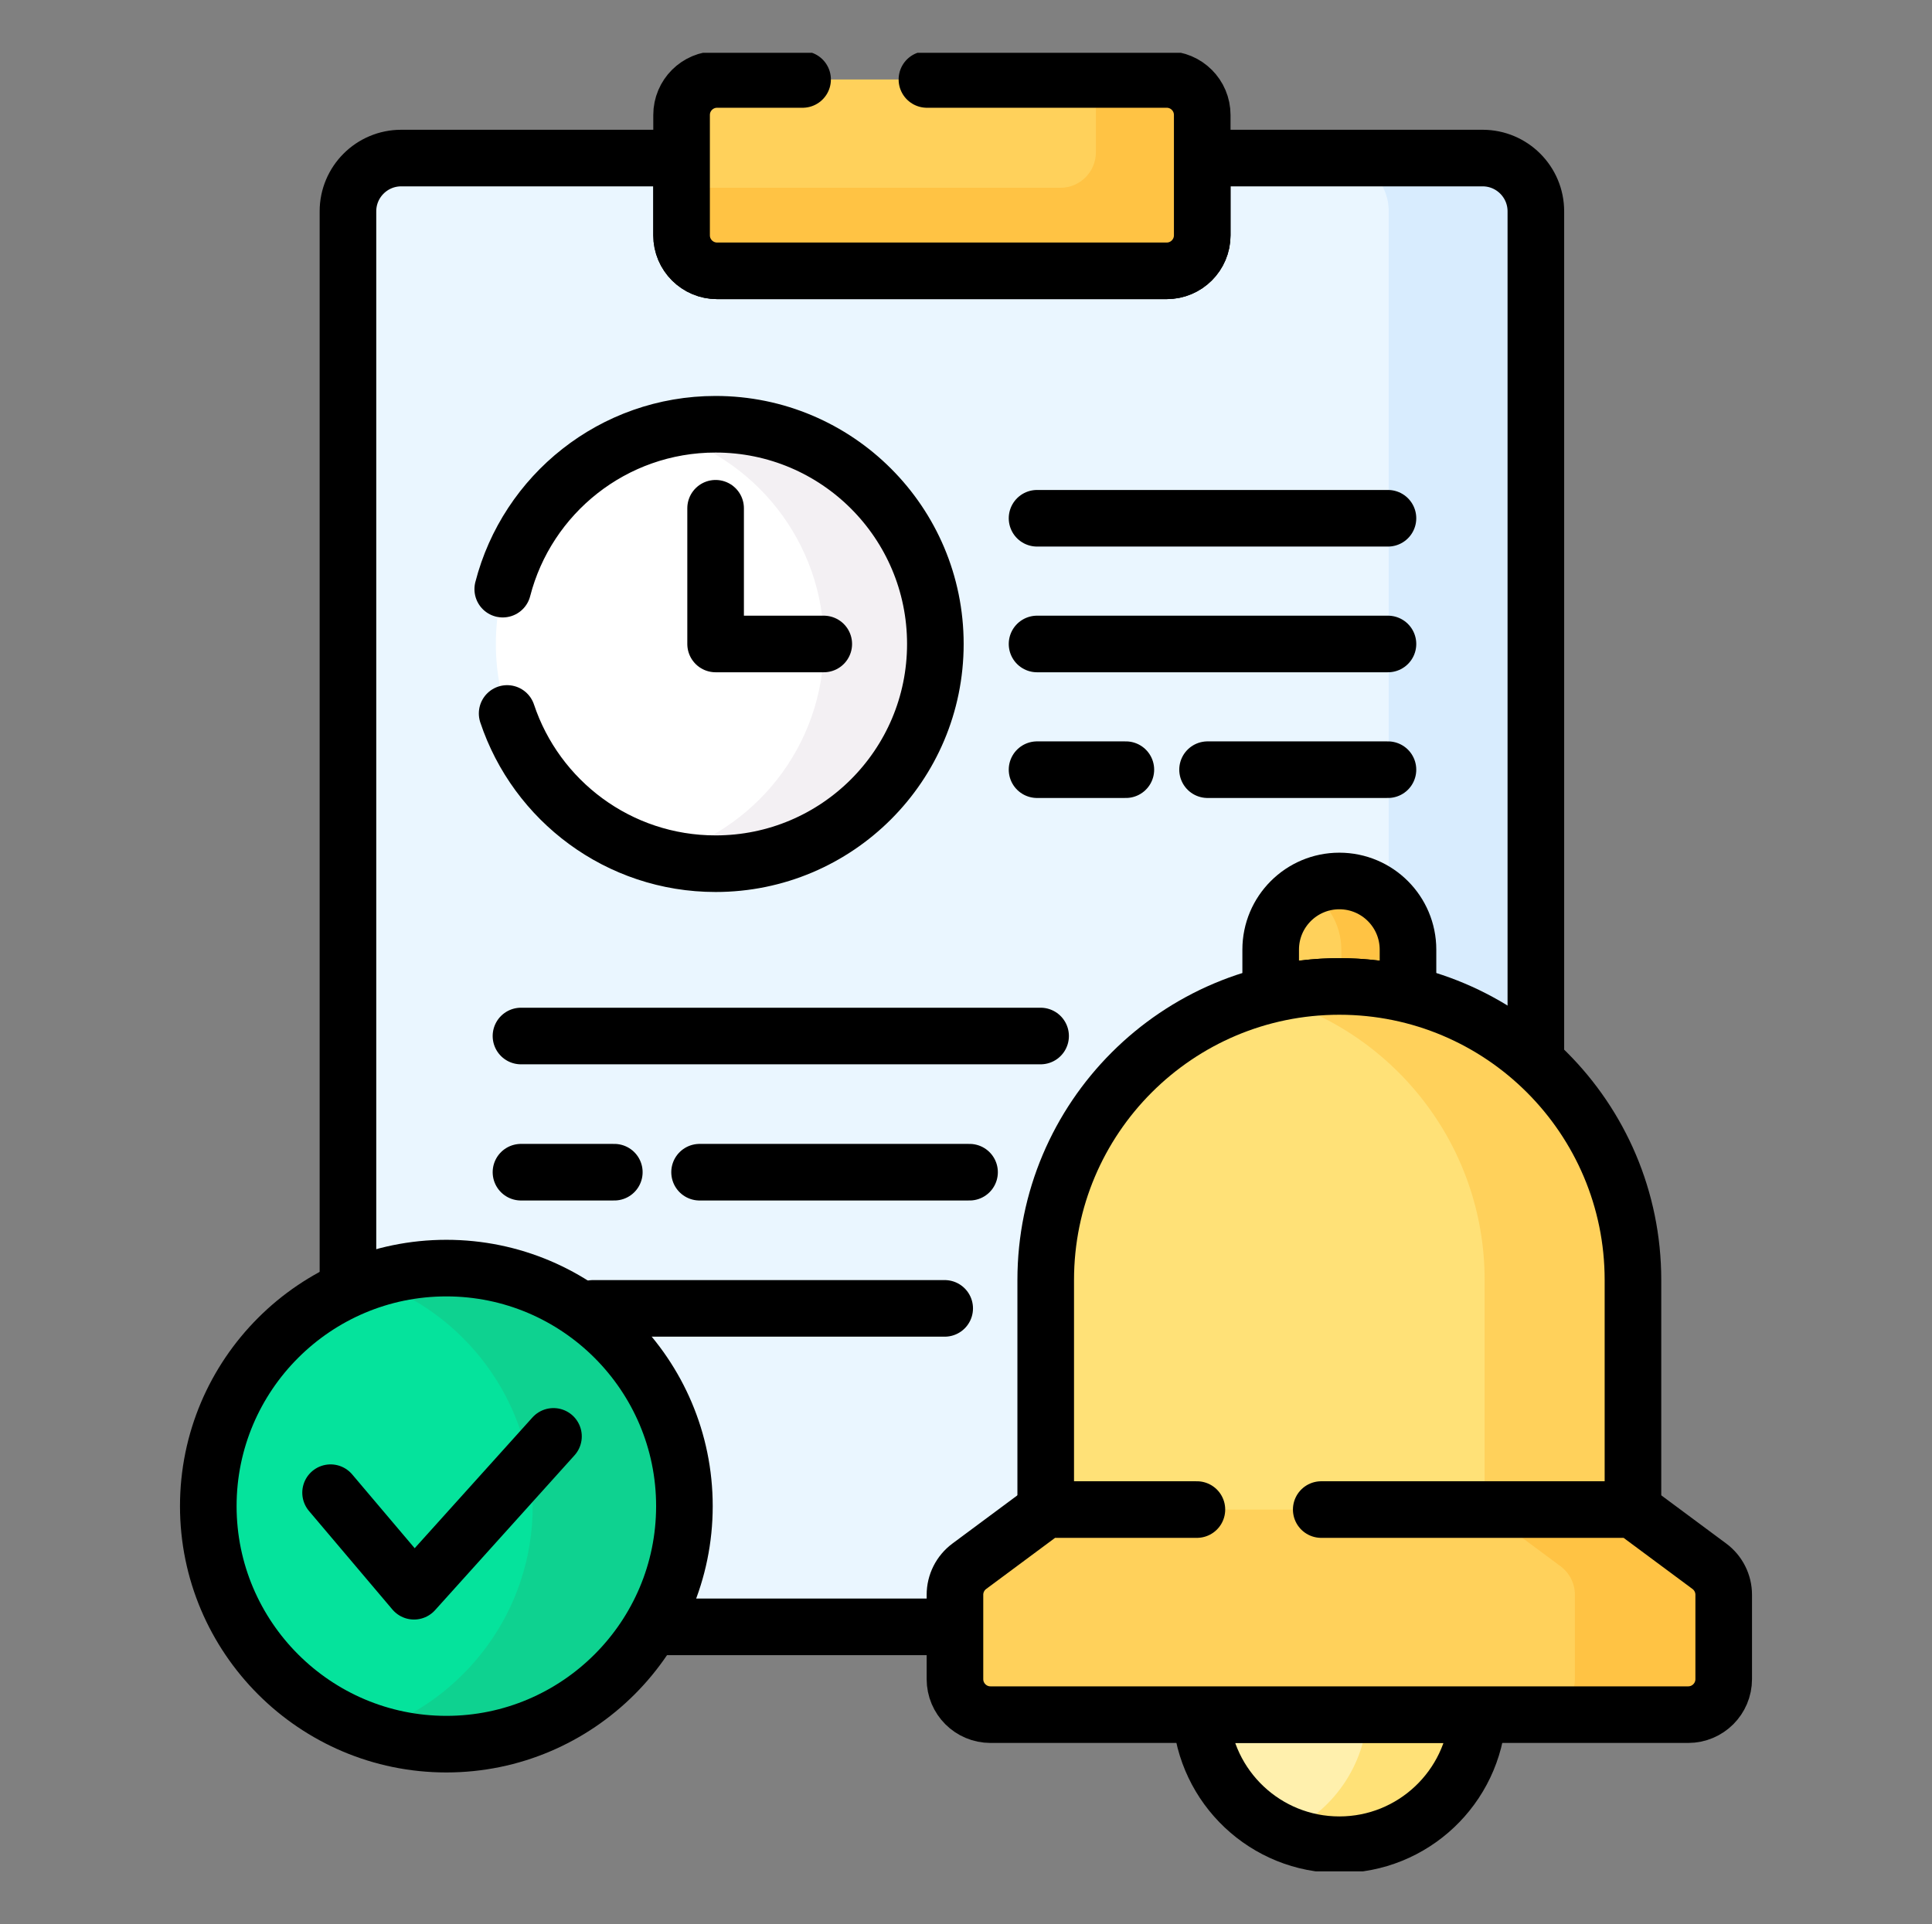 <svg width="512" height="510" viewBox="0 0 512 510" fill="none" xmlns="http://www.w3.org/2000/svg">
<rect x="0" y="0" width="512" height="510" fill="#808080" stroke="none"/>
<g clip-path="url(#clip0_516_1155)">
<path d="M392.898 41.893H317.661V62.369C317.661 67.041 313.86 70.842 309.189 70.842H190.04C185.369 70.842 181.568 67.041 181.568 62.369V41.893H106.333C98.534 41.893 92.211 48.215 92.211 56.014V342.806C100.147 339.121 108.978 337.049 118.288 337.049C152.557 337.049 180.436 364.928 180.436 399.197C180.436 410.891 177.186 421.838 171.547 431.189H254.017V422.692C254.017 420.023 255.296 417.48 257.44 415.889L278.068 400.579V339.271C278.068 296.885 312.551 262.4 354.938 262.4C375.016 262.4 393.312 270.146 407.019 282.796V56.014C407.019 48.215 400.696 41.893 392.898 41.893Z" fill="#EAF6FF"/>
<path d="M392.897 41.893H353.906C361.705 41.893 368.027 48.215 368.027 56.014V263.538C382.918 266.107 396.359 272.958 407.019 282.796V56.014C407.019 48.215 400.696 41.893 392.897 41.893Z" fill="#D8ECFE"/>
<path d="M172.631 431.189H253.075" stroke="black" stroke-width="15" stroke-miterlimit="10" stroke-linecap="round" stroke-linejoin="round"/>
<path d="M407.019 281.466V56.014C407.019 48.215 400.696 41.893 392.898 41.893H318.603V62.369C318.603 67.569 314.388 71.783 309.189 71.783H190.04C184.841 71.783 180.626 67.569 180.626 62.369V41.893H106.333C98.534 41.893 92.211 48.215 92.211 56.014V341.772" stroke="black" stroke-width="15" stroke-miterlimit="10" stroke-linecap="round" stroke-linejoin="round"/>
<path d="M320.016 204.002H367.823" stroke="black" stroke-width="15" stroke-miterlimit="10" stroke-linecap="round" stroke-linejoin="round"/>
<path d="M185.395 310.689H256.941" stroke="black" stroke-width="15" stroke-miterlimit="10" stroke-linecap="round" stroke-linejoin="round"/>
<path d="M138.063 274.594H275.77" stroke="black" stroke-width="15" stroke-miterlimit="10" stroke-linecap="round" stroke-linejoin="round"/>
<path d="M138.063 310.688H162.801" stroke="black" stroke-width="15" stroke-miterlimit="10" stroke-linecap="round" stroke-linejoin="round"/>
<path d="M157.152 346.783H250.352" stroke="black" stroke-width="15" stroke-miterlimit="10" stroke-linecap="round" stroke-linejoin="round"/>
<path d="M309.189 71.783H190.041C184.841 71.783 180.626 67.568 180.626 62.368V30.475C180.626 25.275 184.841 21.061 190.041 21.061H309.189C314.388 21.061 318.603 25.275 318.603 30.475V62.368C318.603 67.568 314.388 71.783 309.189 71.783Z" fill="#FFD15B"/>
<path d="M309.189 21.061H290.422V40.359C290.422 45.559 286.207 49.773 281.008 49.773H180.626V62.368C180.626 67.568 184.841 71.783 190.041 71.783H309.189C314.388 71.783 318.603 67.568 318.603 62.368V30.475C318.603 25.275 314.388 21.061 309.189 21.061Z" fill="#FFC344"/>
<path d="M212.695 21.061H190.041C184.841 21.061 180.626 25.275 180.626 30.475V62.368C180.626 67.568 184.841 71.783 190.041 71.783H309.189C314.388 71.783 318.603 67.568 318.603 62.368V30.475C318.603 25.275 314.388 21.061 309.189 21.061H245.645" stroke="black" stroke-width="15" stroke-miterlimit="10" stroke-linecap="round" stroke-linejoin="round"/>
<path d="M354.938 262.399C361.207 262.399 367.296 263.171 373.133 264.594V251.697C373.133 241.648 364.987 233.502 354.938 233.502C344.89 233.502 336.744 241.648 336.744 251.697V264.594C342.58 263.171 348.669 262.399 354.938 262.399Z" fill="#FFD15B"/>
<path d="M354.938 233.502C351.73 233.502 348.721 234.339 346.104 235.796C351.685 238.904 355.464 244.856 355.464 251.697V262.407C361.547 262.449 367.46 263.211 373.133 264.594V251.697C373.133 241.648 364.987 233.502 354.938 233.502Z" fill="#FFC344"/>
<path d="M354.937 261.458C361.206 261.458 367.293 262.22 373.133 263.618V251.697C373.133 241.648 364.987 233.502 354.938 233.502C344.89 233.502 336.744 241.648 336.744 251.697V263.618C342.582 262.22 348.669 261.458 354.937 261.458Z" stroke="black" stroke-width="15" stroke-miterlimit="10" stroke-linecap="round" stroke-linejoin="round"/>
<path d="M432.75 401.046V339.269C432.75 296.295 397.913 261.457 354.938 261.457C311.964 261.457 277.126 296.295 277.126 339.269V401.046H432.75Z" fill="#FFE177"/>
<path d="M354.938 261.457C348.149 261.457 341.563 262.332 335.285 263.965C368.744 272.673 393.445 303.084 393.445 339.269V401.046H432.75V339.269C432.75 296.295 397.912 261.457 354.938 261.457Z" fill="#FFD15B"/>
<path d="M432.75 400.105V339.269C432.75 296.295 397.913 261.457 354.938 261.457C311.964 261.457 277.126 296.295 277.126 339.269V400.105" stroke="black" stroke-width="15" stroke-miterlimit="10" stroke-linecap="round" stroke-linejoin="round"/>
<path d="M318.188 453.523C318.909 473.204 335.081 488.94 354.938 488.94C374.795 488.94 390.968 473.204 391.688 453.523H318.188Z" fill="#FFF0AD"/>
<path d="M362.448 453.523C361.916 468.053 352.959 480.423 340.318 485.909C344.8 487.854 349.74 488.94 354.937 488.94C374.795 488.94 390.967 473.204 391.687 453.523H362.448Z" fill="#FFE177"/>
<path d="M318.234 454.463C319.427 473.701 335.4 488.939 354.938 488.939C374.477 488.939 390.45 473.702 391.643 454.463H318.234Z" stroke="black" stroke-width="15" stroke-miterlimit="10" stroke-linecap="round" stroke-linejoin="round"/>
<path d="M432.75 400.105H277.125L256.878 415.132C254.484 416.908 253.074 419.712 253.074 422.692V445.049C253.074 450.249 257.289 454.463 262.488 454.463H447.386C452.586 454.463 456.8 450.249 456.8 445.049V422.692C456.8 419.712 455.389 416.908 452.997 415.132L432.75 400.105Z" fill="#FFD15B"/>
<path d="M452.998 415.132L432.75 400.105H393.312L413.56 415.132C415.953 416.908 417.364 419.712 417.364 422.692V445.049C417.364 450.249 413.149 454.463 407.949 454.463H447.387C452.586 454.463 456.801 450.249 456.801 445.049V422.692C456.801 419.712 455.39 416.908 452.998 415.132Z" fill="#FFC344"/>
<path d="M317.192 400.105H277.125L256.878 415.132C254.484 416.908 253.074 419.712 253.074 422.692V445.049C253.074 450.249 257.289 454.463 262.488 454.463H447.386C452.586 454.463 456.8 450.249 456.8 445.049V422.692C456.8 419.712 455.389 416.908 452.997 415.132L432.749 400.105H350.141" stroke="black" stroke-width="15" stroke-miterlimit="10" stroke-linecap="round" stroke-linejoin="round"/>
<path d="M189.643 228.92C221.806 228.92 247.879 202.847 247.879 170.684C247.879 138.521 221.806 112.447 189.643 112.447C157.48 112.447 131.406 138.521 131.406 170.684C131.406 202.847 157.48 228.92 189.643 228.92Z" fill="white"/>
<path d="M189.642 112.447C184.539 112.447 179.592 113.108 174.875 114.341C199.886 120.879 218.344 143.624 218.344 170.684C218.344 197.743 199.886 220.488 174.875 227.026C179.592 228.259 184.54 228.92 189.643 228.92C221.806 228.92 247.88 202.847 247.88 170.684C247.88 138.52 221.805 112.447 189.642 112.447Z" fill="#F3F0F3"/>
<path d="M134.397 189.101C142.106 212.234 163.919 228.92 189.642 228.92C221.806 228.92 247.879 202.847 247.879 170.684C247.879 138.52 221.806 112.447 189.642 112.447C162.497 112.447 139.69 131.02 133.234 156.152" stroke="black" stroke-width="15" stroke-miterlimit="10" stroke-linecap="round" stroke-linejoin="round"/>
<path d="M218.307 170.684H189.643V134.713" stroke="black" stroke-width="15" stroke-miterlimit="10" stroke-linecap="round" stroke-linejoin="round"/>
<path d="M274.829 137.365H367.824" stroke="black" stroke-width="15" stroke-miterlimit="10" stroke-linecap="round" stroke-linejoin="round"/>
<path d="M274.829 170.684H367.824" stroke="black" stroke-width="15" stroke-miterlimit="10" stroke-linecap="round" stroke-linejoin="round"/>
<path d="M274.829 204.002H298.364" stroke="black" stroke-width="15" stroke-miterlimit="10" stroke-linecap="round" stroke-linejoin="round"/>
<path d="M118.289 462.285C83.501 462.285 55.199 433.983 55.199 399.196C55.199 364.409 83.501 336.107 118.289 336.107C153.075 336.107 181.378 364.408 181.378 399.196C181.377 433.983 153.075 462.285 118.289 462.285Z" fill="#05E39C"/>
<path d="M118.288 336.107C111.262 336.107 104.507 337.279 98.189 339.409C123.147 347.823 141.178 371.436 141.178 399.195C141.178 426.955 123.147 450.568 98.189 458.983C104.506 461.112 111.261 462.285 118.288 462.285C153.075 462.285 181.378 433.983 181.378 399.196C181.377 364.408 153.075 336.107 118.288 336.107Z" fill="#0ED290"/>
<path d="M118.289 462.285C83.501 462.285 55.199 433.983 55.199 399.196C55.199 364.409 83.501 336.107 118.289 336.107C153.075 336.107 181.378 364.408 181.378 399.196C181.377 433.983 153.075 462.285 118.289 462.285Z" stroke="black" stroke-width="15" stroke-miterlimit="10" stroke-linecap="round" stroke-linejoin="round"/>
<path d="M87.606 395.634L109.719 421.754L146.678 380.709" stroke="black" stroke-width="15" stroke-miterlimit="10" stroke-linecap="round" stroke-linejoin="round"/>
</g>
<defs>
<clipPath id="clip0_516_1155">
<rect width="482" height="482" fill="white" transform="translate(15 14)"/>
</clipPath>
</defs>
</svg>

